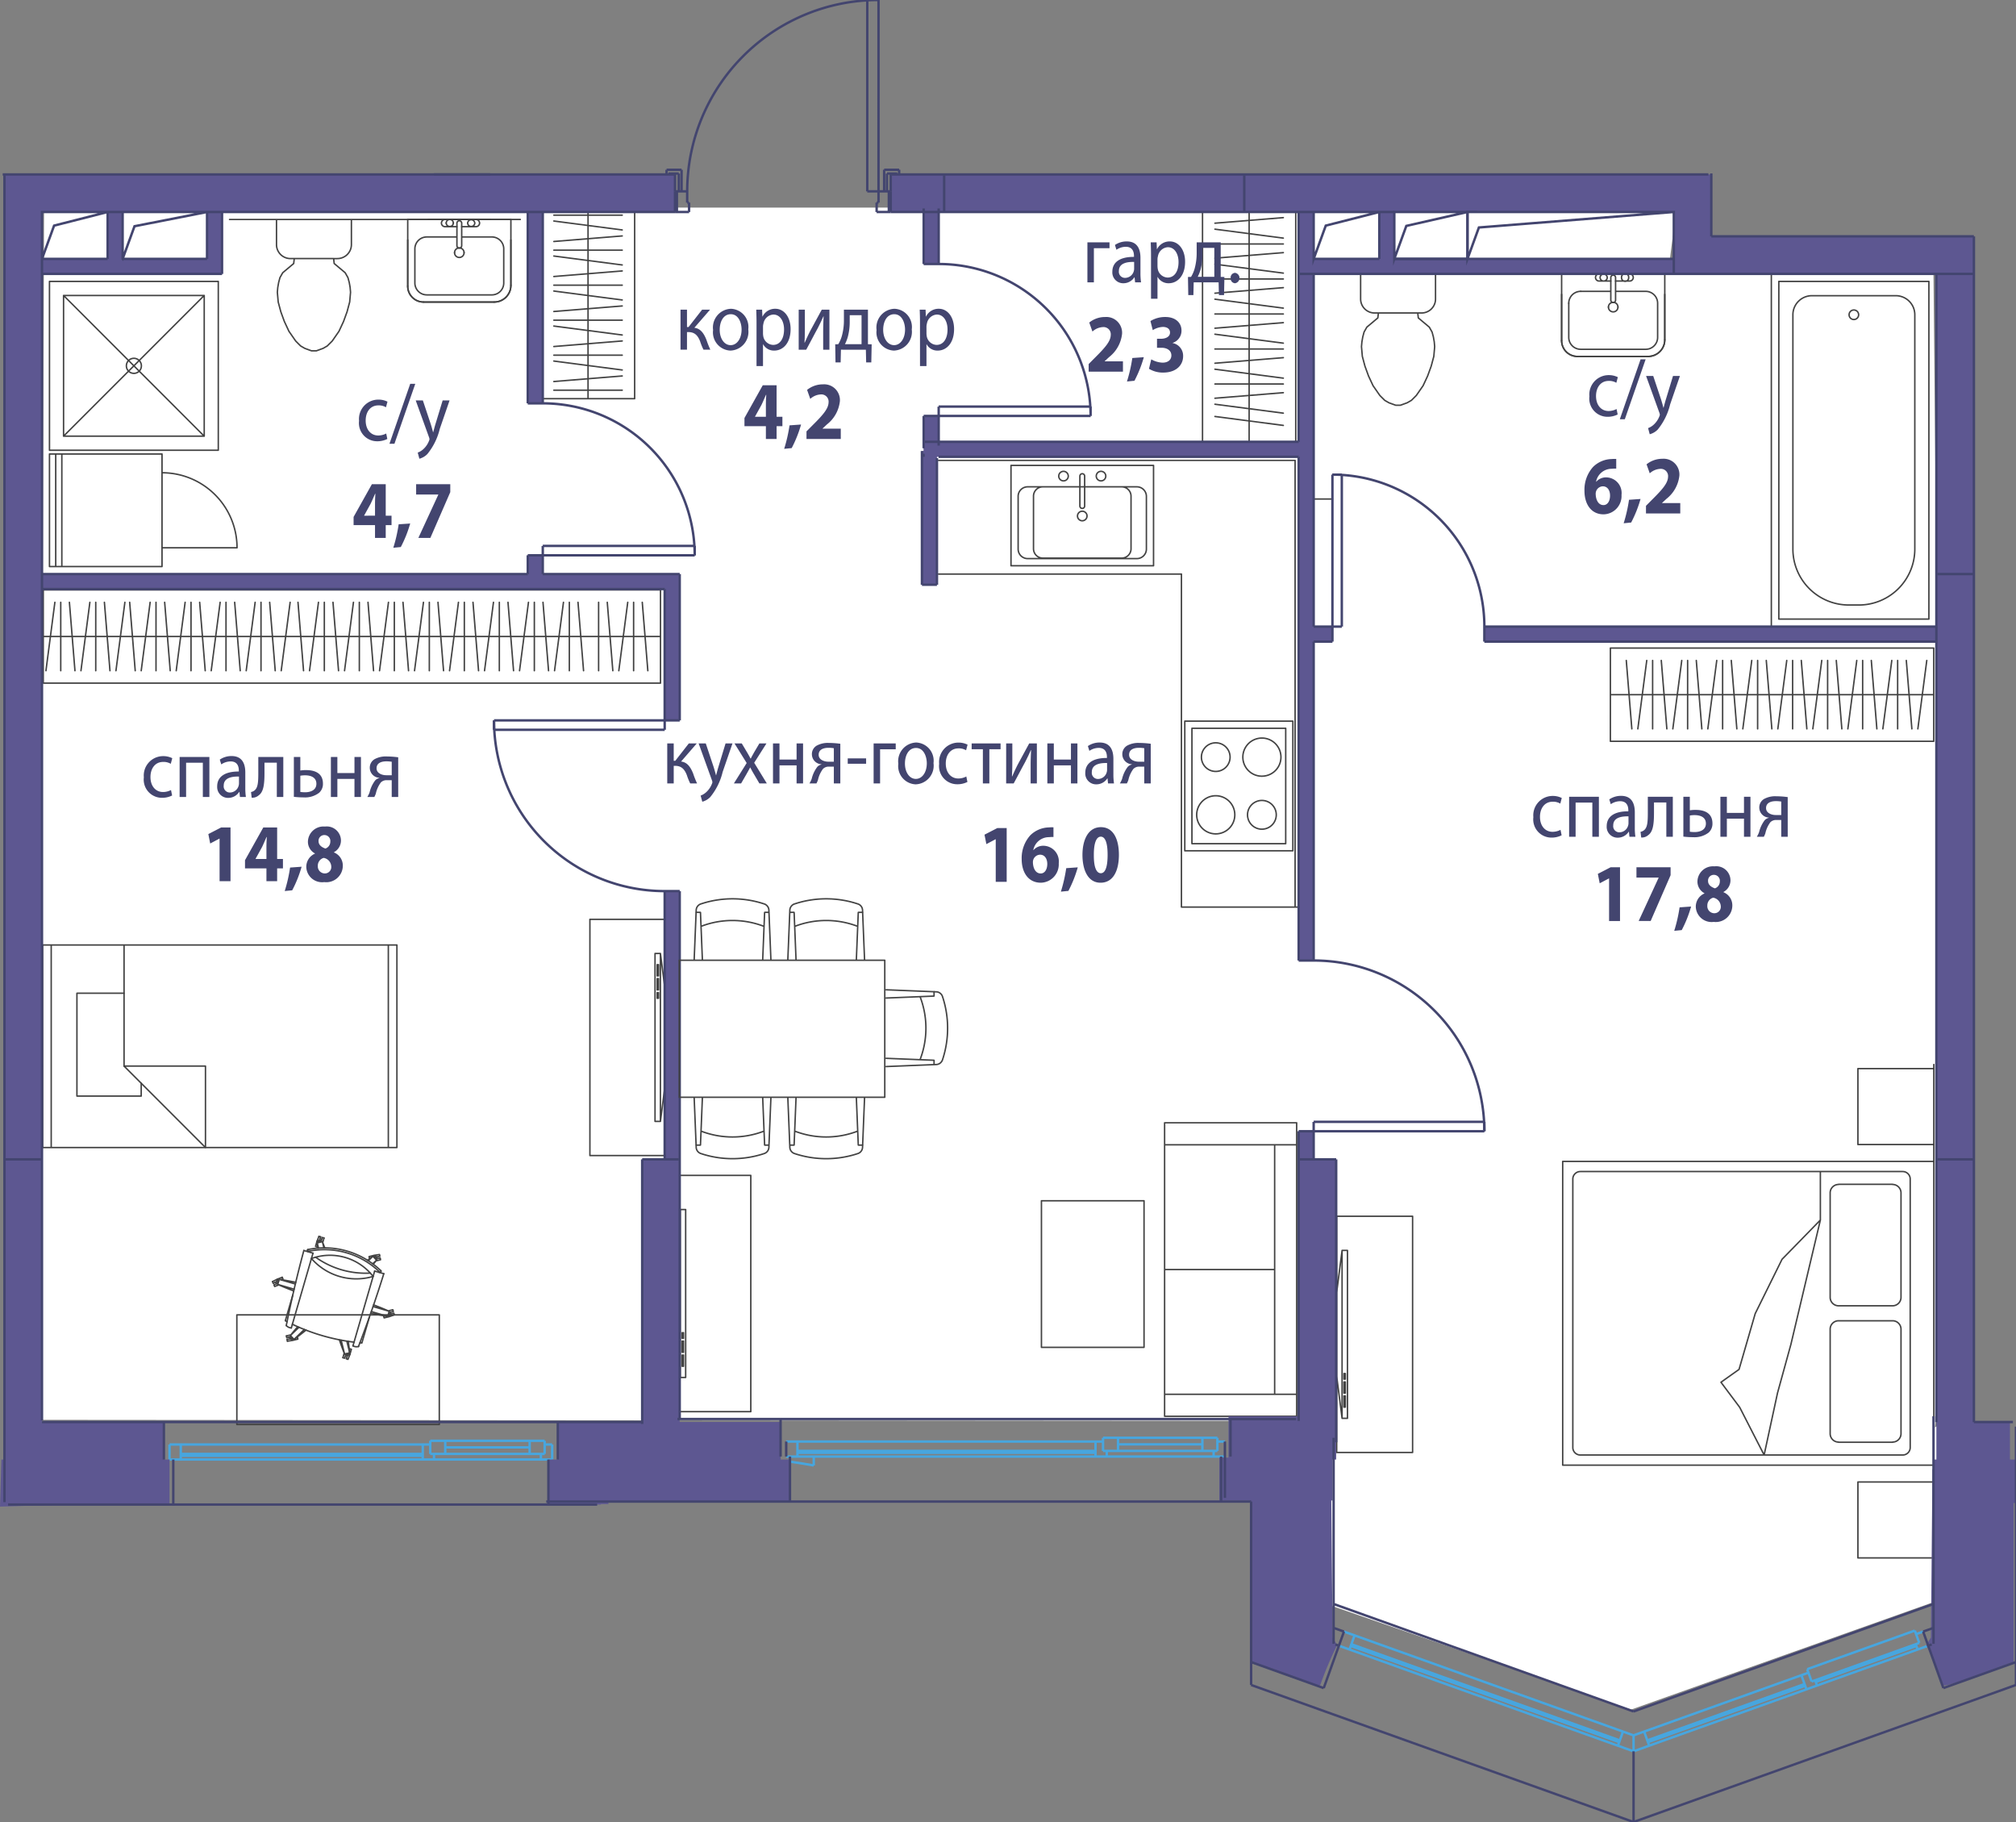 <svg version="1.1" xmlns="http://www.w3.org/2000/svg" xmlns:xlink="http://www.w3.org/1999/xlink" viewBox="0 0.125 208.4 188.311"><rect x="0" y="0.125" width="208.4" height="188.311" fill="#808080" stroke="none"/><path d="M199.868 28.333s1.318 119.17.052 119.592.739-.632.739-.632v18.139l-32.06 11.39-31.639-10.968.317-18.878-133.144-.105.422-125.287h168.737l-.844 6.75Z" fill="#fff"></path><path fill="none" stroke="#424242" stroke-linecap="round" stroke-linejoin="round" stroke-width=".15" d="M122.129 59.456h-25.11m25.11 34.416V59.456m12.118 34.416h-12.118m-6.18-36.064a.97.97 0 0 0 .97-.97m-10.083 0a.97.97 0 0 0 .97.97m-.001-7.368a.97.97 0 0 0-.97.97m10.083 0a.97.97 0 0 0-.97-.97m.97 6.398V51.41m-9.113 6.398h8.144m-9.113-6.398v5.428m9.113-6.398h-8.144m26.073 43.432V47.707m0 0H97.02m28.656 29.192a1.477 1.477 0 0 0-.008 2.955h.008m0 0a1.477 1.477 0 0 0 .008-2.955h-.008m4.77-.492a1.97 1.97 0 0 0 0 3.94m0-.001a1.97 1.97 0 0 0 0-3.94m0 6.448a1.485 1.485 0 0 0 0 2.97h0m0 0a1.485 1.485 0 0 0 0-2.97m-4.77 3.455a1.97 1.97 0 0 0 0-3.94m0 0a1.97 1.97 0 0 0 0 3.94h0m7.232-10.914h-9.694m0 0V87.32m0 0h9.694m0 0V75.395m.739-.738h-11.172m0 0v13.401m0 0h11.172m0 0V74.657m-29.137-16.06V48.224m14.735 10.373h-14.736m14.736-10.373v10.373M104.51 48.224h14.735m-8.815 1.108a.492.492 0 1 0-.984 0m0 0a.492.492 0 1 0 .985 0m2.892 0a.492.492 0 1 0 .985 0m0 0a.492.492 0 0 0-.985 0m-1.2 1.108h5.398m-5.891 1.985a.246.246 0 1 0 .493 0m-.493-3.093v3.093m.493-3.093v3.093m0-3.093a.246.246 0 1 0-.492 0m6.875 2.093a.985.985 0 0 0-.985-.985h0m0 7.418a.985.985 0 0 0 .985-.985h0m-13.258 0a.985.985 0 0 0 .985.985h0m0-7.418a.985.985 0 0 0-.985.985h0m.985-.985h5.398m-6.383 6.433v-5.448m12.273 6.433h-11.288m12.273-6.433v5.448m-7.122-3.417a.492.492 0 0 0 .985 0m.001 0a.492.492 0 1 0-.986 0m-98.32-15.522a.776.776 0 1 0 1.552.005v-.005m0 0a.776.776 0 0 0-1.552 0M5.115 46.66V29.208m17.45 17.452H5.115m17.45-17.451v17.45m-17.45-17.45h17.45m-17.45 0v17.45m0 .001h17.45m0 0V29.208m0 .001H5.115m1.455 1.454 14.54 14.542m.001-14.542L6.569 45.205m.001-14.542v14.542m0 0h14.54m.001 0V30.663m0 0H6.569m46.243-7.853v6.808M42.148 22.81h10.664m-10.664 6.896V22.81m0 6.896a1.635 1.635 0 0 0 1.636 1.636m7.305 0h-7.305m7.305 0a1.724 1.724 0 0 0 1.723-1.724h0m-5.578-6.068h-1.231m0-.74h3.201m0 .74a.37.37 0 0 0 0-.74m-3.201 0a.37.37 0 0 0 0 .74m3.201 0h-1.477m.615-.37a.37.37 0 0 0 .739.003v-.003m-.001 0a.37.37 0 0 0-.738 0m-2.216 0a.37.37 0 0 0 .739.003v-.003"></path><path d="M46.865 23.18a.37.37 0 0 0-.74 0m-1.864-.37H50.7m-6.582 1.806a1.231 1.231 0 0 0-1.231 1.23m-.739 3.86a1.635 1.635 0 0 0 1.636 1.636m7.305 0a1.724 1.724 0 0 0 1.723-1.724h0m-5.085-5.002h3.115m-3.608.904a.246.246 0 0 0 .492 0m-.492-2.333v2.333m.493-2.333v2.333m0-2.333a.246.246 0 1 0-.493 0m4.84 2.66a1.231 1.231 0 0 0-1.232-1.231m0 5.987a1.231 1.231 0 0 0 1.232-1.231m-9.187 0a1.231 1.231 0 0 0 1.231 1.23m0-5.986h3.116m-4.347 4.756v-3.525m7.955 4.756h-6.724m7.956-4.756v3.525m-5.086-3.13a.492.492 0 0 0 .985 0" fill="none" stroke="#424242" stroke-linecap="round" stroke-linejoin="round" stroke-width=".15"></path><path d="M47.973 26.242a.492.492 0 0 0-.985 0m5.824-1.319v4.695m-1.723 1.724h-7.305m-1.636-1.636v-4.783m11.634-2.113H41.179M16.748 56.741h7.756m0 0a7.756 7.756 0 0 0-7.756-7.755m0-1.939H5.115m0 0h.646m0 0h.631m0 0h10.356m0 11.633H6.392m0 0h-.63m-.001 0h-.646m0 0h11.633m0 0V47.047m0 0V58.68M6.392 47.047V58.68m-.631-11.633V58.68m-.646-11.633V58.68m0-11.633V58.68m23.467-35.87h7.743m-7.743 2.594V22.81m0 2.594a1.446 1.446 0 0 0 1.446 1.446h0m.392 0h-.392m.332.51.06-.51m-1.195 1.463 1.136-.953m-1.421 1.458.285-.505m-.421 1.009.135-.504m-.224 1.01.09-.506m-.134 1.008.044-.502m.044 1.508-.088-1.005m.359 2.017-.271-1.012m.638 2.021-.367-1.009m.838 2.017-.47-1.008m1.17 2.017-.7-1.009m1.204 1.513-.504-.504m.941.756-.437-.252m1.129.505-.692-.252m1.197.252H32.2m1.199-.253-.693.253m1.129-.505-.436.253m.941-.757-.505.504m1.205-1.513-.7 1.01m1.17-2.018-.47 1.008m.837-2.017-.367 1.009m.638-2.021-.271 1.012m.359-2.018-.088 1.006m.044-1.508.044.503m-.133-1.009.09.506m-.225-1.01.135.504m-.421-1.009.286.505m-1.422-1.458 1.136.953m-1.194-1.463.058.51m.334-.51h-.392m.392 0a1.446 1.446 0 0 0 1.445-1.446h0m0-2.594v2.594m-1.837 1.446H30.42m10.759-4.04h-17.45m116.923 8.217v-2.594m0 2.594a1.446 1.446 0 0 0 1.446 1.446h0m.392 0h-.392m.332.51.06-.51m-1.195 1.463 1.136-.953m-1.422 1.457.286-.504m-.421 1.009.135-.504m-.224 1.01.089-.506m-.134 1.009.045-.503m.044 1.507-.088-1.004m.359 2.016-.271-1.012m.638 2.022-.367-1.01m.837 2.018-.47-1.008m1.17 2.017-.7-1.009m1.204 1.513-.504-.504m.941.757-.437-.253m1.13.505-.693-.252m1.197.252h-.504m1.197-.252-.693.252m1.13-.505-.437.253m.942-.757-.505.504m1.205-1.513-.7 1.009m1.17-2.017-.47 1.008m.837-2.018-.368 1.01m.639-2.022-.271 1.013m.359-2.017-.088 1.004m.044-1.507.044.503m-.133-1.009.089.506m-.225-1.011.136.505m-.421-1.009.285.505m-1.421-1.458 1.136.953m-1.195-1.463.059.51m.333-.51h-.392m.392 0a1.446 1.446 0 0 0 1.446-1.446h0m0-2.594v2.594m-1.838 1.446h-4.068M135.798 51.7h1.939m34.356-23.267v6.808m-10.664.088v-6.896m0 6.896a1.635 1.635 0 0 0 1.635 1.635h0m7.305 0h-7.305m7.305 0a1.724 1.724 0 0 0 1.724-1.723v0m-5.579-6.069h-1.23m3.2 0a.37.37 0 0 0 0-.739h0m-3.201 0a.37.37 0 0 0 0 .739h0m3.201 0h-1.477m.616-.369a.37.37 0 1 0 .738 0m0 0a.37.37 0 1 0-.738 0m-2.217 0a.37.37 0 0 0 .74 0m-.001 0a.37.37 0 0 0-.739 0m-2.007 1.435a1.231 1.231 0 0 0-1.232 1.232h0" fill="none" stroke="#424242" stroke-linecap="round" stroke-linejoin="round" stroke-width=".15"></path><path d="M161.429 35.329a1.635 1.635 0 0 0 1.635 1.635h0m7.305 0a1.724 1.724 0 0 0 1.724-1.723v0m-5.086-5.003h3.116m-3.609.905a.246.246 0 1 0 .493.002v-.002m-.493-2.333v2.333m.493-2.333v2.333m0-2.333a.246.246 0 1 0-.493-.002v.001m4.84 2.661a1.231 1.231 0 0 0-1.231-1.232h0m0 5.988a1.231 1.231 0 0 0 1.231-1.231h0m-9.187 0a1.231 1.231 0 0 0 1.232 1.23h0m0-5.987h3.115m-4.347 4.757V31.47m7.956 4.756h-6.724m7.955-4.756v3.525m-5.086-3.13a.492.492 0 1 0 .985 0" fill="none" stroke="#424242" stroke-linecap="round" stroke-linejoin="round" stroke-width=".15"></path><path d="M167.253 31.865a.492.492 0 1 0-.985 0m5.825-1.319v4.695m-1.724 1.723h-7.305m-1.635-1.635v-4.783m37.966 33.564V29.208m0 .001h-15.512m0 0v34.9m0 .001h15.512m-14.058-7.24a5.786 5.786 0 0 0 5.786 5.785m-3.816-31.969a1.97 1.97 0 0 0-1.97 1.97h0m0 24.214V32.655m6.302-.491a.492.492 0 1 0 0 .985m0 0a.492.492 0 0 0 0-.985m.516 30.491a5.786 5.786 0 0 0 5.785-5.786m0-24.213a1.97 1.97 0 0 0-1.97-1.97h0m-4.847 31.969h1.032m5.785-5.785V32.655m-1.97-1.969h-8.663m-4.199 34.199V28.433M55.97 41.329V20.963m1.284 7.74 7.067-.575m-7.067 1.47h7.067m-.001 1.529-7.066-.922m0 2.115 7.067-.573m-7.067 1.469h7.067m-.001 1.53-7.066-.923m0 2.117 7.067-.575m-7.067 1.469h7.067m-.001 1.53-7.066-.923m0 2.116 7.067-.574m-7.067 1.47h7.067m-3.533.876V20.963m3.532-.691-7.066-.922m0 2.116 7.067-.574m-7.067 1.469h7.067m-.001 1.529-7.066-.922m0 2.116 7.067-.574m-7.067 1.47h7.067m-.001 1.529-7.066-.923m-1.284-5.623h9.636V41.33h-9.637zm77.974-.117v25.228m-1.284-12.602-7.067.575m7.067-1.47h-7.067m0-1.529 7.066.922m.001-2.116-7.067.574m7.067-1.469h-7.067m0-1.529 7.066.922m.001-2.116-7.067.574m7.067-1.47h-7.067m0-1.529 7.066.923m.001-2.117-7.067.575m7.067-1.47h-7.067m3.533-.876v25.228m-3.533-4.171 7.066.922m-7.066.343 7.066.923m.001-3.382-7.067.574m7.067-1.469h-7.067m0-1.53 7.066.923m.001-2.117-7.067.575m7.067-1.47h-7.067m0-1.529 7.066.923m-8.351-14.743h9.636v25.228h-9.636zm77.861 3.828H176.94m-10.47 42.429h33.423m-10.071 1.285.574 7.067m-1.469-7.067v7.067m-1.53 0 .923-7.067m-2.116 0 .574 7.067m-1.47-7.067v7.067m-1.529 0 .923-7.067m-2.117 0 .575 7.067m-1.47-7.067v7.067m-1.53 0 .923-7.067m-2.116 0 .574 7.067m-1.469-7.067v7.067m-1.53 0 .923-7.067m-2.116 0 .574 7.067m-1.47-7.067v7.067m-1.529 0 .923-7.067m-2.117 0 .575 7.067m-1.47-7.067v7.067m-1.529 0 .922-7.067m-2.116 0 .574 7.067m-2.216-3.534h33.423m-1.641 3.534.923-7.067m-2.116 0 .574 7.067m-1.47-7.067v7.067m-1.529 0 .923-7.067m-2.117 0 .575 7.067m-1.47-7.067v7.067m-1.529 0 .922-7.067m-25.468-1.285h33.423v9.637H166.47zM4.472 61.092h63.806m-15.765 1.285.574 7.067m-1.47-7.067v7.067m-1.529 0 .923-7.067m-2.117 0 .575 7.067m-1.47-7.067v7.067m-1.529 0 .922-7.067m-2.116 0 .574 7.067m-1.47-7.067v7.067m-1.529 0 .923-7.067m-2.116 0 .574 7.067m-1.47-7.067v7.067m-1.529 0 .923-7.067m-2.116 0 .574 7.067m-1.47-7.067v7.067m-1.529 0 .922-7.067m-2.116 0 .574 7.067m-1.469-7.067v7.067m-1.53 0 .923-7.067m-2.116 0 .574 7.067m-2.308 0 .922-7.067m-2.116 0 .574 7.067m-1.469-7.067v7.067m-1.53 0 .923-7.067m-2.116 0 .574 7.067m-1.47-7.067v7.067m-1.529 0 .923-7.067m-2.117 0 .575 7.067m-1.47-7.067v7.067m-1.529 0 .922-7.067m-2.116 0 .574 7.067m-1.469-7.067v7.067m-1.53 0 .923-7.067m-2.116 0 .574 7.067m-1.992 0 .923-7.067m-2.117 0 .575 7.067m-1.47-7.067v7.067m-1.529 0 .922-7.067m-2.116 0 .574 7.067m-1.469-7.067v7.067m-1.53 0 .923-7.067M4.472 65.91h63.806m-8.528-3.533.574 7.067m-1.47-7.067v7.067m-1.529 0 .922-7.067m-2.117 0 .575 7.067m-1.469-7.067v7.067m-1.53 0 .923-7.067m11.764 0 .575 7.067m-1.47-7.067v7.067m-1.53 0 .923-7.067m-2.116 0 .574 7.067m-1.469-7.067v7.067M4.472 61.092h63.806v9.636H4.472zm35.671 36.703v20.93m-34.849 0v-20.93m7.53 0v12.514M4.408 97.795H41.03v20.93H4.41z" fill="none" stroke="#424242" stroke-linecap="round" stroke-linejoin="round" stroke-width=".15"></path><path fill="none" stroke="#424242" stroke-linecap="round" stroke-linejoin="round" stroke-width=".15" d="M21.24 118.725v-8.416h-8.416l8.416 8.416z"></path><path fill="none" stroke="#424242" stroke-linecap="round" stroke-linejoin="round" stroke-width=".15" d="M14.596 112.081v1.329H7.952v-10.631h4.872m11.66 33.241h20.927v11.335H24.484zm8.663-8.058-.06.173m-.317.279.203-.511m.347.117-.059.174m.232-.114-.173-.06m2.361 12.31.057-.168m-.116.341.06-.173m-.233.114.173.059m-.002-.425.532-.131m-.298.442.057-.168m-.116.341.06-.173m.114.231-.174-.058m.377-.452-.203.51"></path><path d="M35.681 140.063a.21.21 0 0 0 .41-.1" fill="none" stroke="#424242" stroke-linecap="round" stroke-linejoin="round" stroke-width=".15"></path><path d="M35.797 140.034a.092.092 0 1 0 .178-.044h0m-7.563-7.313.161-.072m.601-.467-.513.198m.415.046.005-.003m-.595.465.162-.072m-.329.146.167-.074m-.093.242-.074-.168m.497.005-.423.163m.467-.738-.153.527m.135-.465a.21.21 0 0 0-.118.403h.001" fill="none" stroke="#424242" stroke-linecap="round" stroke-linejoin="round" stroke-width=".15"></path><path d="M28.81 132.524a.092.092 0 0 0-.052.176m-.514.05.168-.073m.249-.341-.49.248m1.423 4.54a.782.782 0 0 0 .52.249m-.401 1.365-.036-.18m-.183-1.928.18.094m-.032 1.656.18-.036m-.216-.144.036.18m-.148-1.75.774-2.667m-1.019-1.658-.075-.167m-.093.242.168-.075m-.389.043 1.671.485m-1.824.042 1.698.493m-1.698-.493q.819.359 1.656.672m.21-.889q-.852-.178-1.713-.31m10.518-.884a8.396 8.396 0 0 0-7.554-2.191" fill="none" stroke="#424242" stroke-linecap="round" stroke-linejoin="round" stroke-width=".15"></path><path d="M39.227 131.574a8.213 8.213 0 0 0-7.334-2.128m7.334 2.128a.093.093 0 0 0 .15-.11" fill="none" stroke="#424242" stroke-linecap="round" stroke-linejoin="round" stroke-width=".15"></path><path d="M38.569 132.048a5.645 5.645 0 0 0-6.374-1.85m.161-.554-.946-.274m7.32 2.124.945.274m-7.851-2.495a.093.093 0 0 0 .069.173m-.483-.076.946.274m7.879 6.004-1.67-.485m1.67.485q-.797-.349-1.612-.655m-.299.863q.874.184 1.758.32m0 0-1.698-.493m1.698.493.153-.528m.249.072-.17.05m.346-.101-.176.052m.124-.228.052.176m-.52-.063.468-.113m-.072.403-.17.05m.345-.102-.175.052m.227.124-.052-.176m-.467.358.52-.182m-1.054.31.534-.128m-.586-.047.051.176m.051-.206-.102.03m.475-.155a.092.092 0 1 0 .051-.176" fill="none" stroke="#424242" stroke-linecap="round" stroke-linejoin="round" stroke-width=".15"></path><path d="M40.1 136.114a.21.21 0 1 0 .118-.404h0m-8.023-5.512a6.156 6.156 0 0 0 6.374 1.85m-1.364 6.861.202.018m.774-2.667-.774 2.667m-.92.295a.783.783 0 0 0 .572.068m-7.051-1.126.899-.862m-.518 1.258q.633-.466 1.243-.962m-1.624.566.38.396m.386-1.316q-.391.453-.766.92m-.151.359.173-.034m-.353.07.18-.036m.4.135-.544.08m1.077-.213-.533.133m.498-.313.036.18m-.141-.159.105-.02m-.934-.002.174-.035m.079-.227-.468.118m.783.36 1.072-1.029" fill="none" stroke="#424242" stroke-linecap="round" stroke-linejoin="round" stroke-width=".15"></path><path d="M30.223 136.994a20.89 20.89 0 0 0 6.374 1.849m-1.016 1.137-.132.464m.703-.497-.297-1.21" fill="none" stroke="#424242" stroke-linecap="round" stroke-linejoin="round" stroke-width=".15"></path><path d="M36.152 139.947q-.066-.595-.154-1.187m-.914-.16q.25.745.535 1.478m.704-.498-.151.53m-.022-.588.173.059m-.208.043.034-.102m-.529.556-.356-1.444m-5.211-.424a.21.21 0 1 0 .291.304" fill="none" stroke="#424242" stroke-linecap="round" stroke-linejoin="round" stroke-width=".15"></path><path d="M30.135 138.296a.092.092 0 1 0 .127.132h0m2.365-8.366a8.873 8.873 0 0 0 5.65 1.64m-8.164 5.671 2.243-7.729m-.946-.274q-1.038 3.845-1.816 7.754m6.893 2.098 2.243-7.728m-1.671 7.796q1.434-3.716 2.616-7.522m-6.885-3.191q.03.274.066.547m.467-.678-.533.13m.779.521q-.12-.327-.246-.651m-.235-.311-.057.167m-.411.641.15-.529m.023.588-.174-.06m.208-.042-.034.102m.53-.556.16.651m-.693-.52.133.542m6.197 1.061-.172.034m.352-.069-.18.035m.216.144-.035-.18m-.433.297.468-.117m-.782-.361q-.28.207-.556.419m.936-.022-.38-.397m.032.824q.176-.212.348-.427m0 0-.403.386m.023-.783-.484.465m1.015-.428-.173.035m.353-.07-.18.036m.145-.216.035.18m-.58-.1.544-.08m-1.077.214.533-.134m-.498.313-.035-.18m.141.159-.106.021m-4.926-1.984-.057.167m.157.182.133-.463m-.234.381a.21.21 0 0 0-.408.1" fill="none" stroke="#424242" stroke-linecap="round" stroke-linejoin="round" stroke-width=".15"></path><path d="M33.145 128.49a.092.092 0 1 0-.177.043m5.922 1.78a.21.21 0 0 0-.292-.303" fill="none" stroke="#424242" stroke-linecap="round" stroke-linejoin="round" stroke-width=".15"></path><path d="M38.807 130.228a.092.092 0 1 0-.126-.133m-5.708-2.192.174.059m-4.903 4.788-.074-.166m11.057-1.01-.025.057m-7.337-2.179-.013.046m35.86-13.473V98.67m0 0h.558m0 0 .558 4.339m0 0v8.677m0 0-.558 4.339m0 0h-.558m.223-16.198v1.157m0 0h.14m0 0v-1.157m0 0h-.14m0 1.446v1.157m0 0h.14m0 0v-1.157m0 0h-.14m0 1.447v.578m0 0h.14m0 0v-.578m0 0h-.14m.335 13.305V98.67m-7.29-3.53h7.848v24.415H60.98zm138.926 66.099v-35.802m0-15.289v51.091m-7.848-50.669h7.848v7.848h-7.848zm0 42.725h7.848v7.848h-7.848zm5.406-31.312a.775.775 0 0 0-.775-.775m-35.149-1.046h38.366m-3.216 30.343a.775.775 0 0 0 .774-.775v0m-35.924 1.822h38.366m-37.319-1.822v-27.747m-1.047 29.569v-31.39m1.822 30.343h33.327m-34.102-.775a.775.775 0 0 0 .775.775h0m0-29.297h33.327m-33.327 0a.775.775 0 0 0-.775.775m37.319 29.569v-31.39m-2.442 29.568v-1.743m0 0v-24.26m0 0v-1.744m-.951 1.432a.872.872 0 0 0-.872-.872m0-.016h-5.58m-.001.016a.872.872 0 0 0-.871.872v0m0-.015v10.811m0 0a.872.872 0 0 0 .872.872h0m-.001 0h5.581m.872-11.683v10.811m-.872.872a.872.872 0 0 0 .872-.872v0m-8.336-13.003v5.012m-3.964 4.06 3.964-4.06m-8.407 15.437 1.672-5.768m3.678 3.221-1.372 4.982m-2.306-8.202 2.77-5.61m3.965-4.06-3.056 12.89m-1.373 4.982-1.386 6.413m0 0-2.525-4.93m0 0-1.936-2.589m-.001 0 1.87-1.329m15.871 7.513a.872.872 0 0 0 .872-.871m-.872.887h-5.58m-.872-.887a.872.872 0 0 0 .872.872h0m-.872-.857v-10.812m.871-.872a.872.872 0 0 0-.871.872v0m.871-.872h5.581m.872 11.684v-10.812m0 0a.872.872 0 0 0-.872-.872h0m-56.349-7.27v17.354m0 0h-.557m0 0-.558-4.339m0 0v-8.677m0 0 .558-4.339m0 .001h.557m-.222 16.197V144.4m0 0h-.14m0 0v1.157m0 0h.14m0-1.447v-1.156m0 0h-.14m0 0v1.157m0-.001h.14m0-1.446v-.578m0 0h-.14m0 0v.578m0 0h.14m-.335-13.304v17.354m-.558-20.884h7.848v24.414h-7.848zm-30.52-1.602h10.606v15.15h-10.606zm12.732-8.06v30.337m0 0h13.651m0 0v-30.337m0 0h-13.65m-.001 2.276h13.651m-13.651 25.786h13.651m-2.275-25.786v25.785m-11.376-12.892h11.376m-60.885-6.2v17.355m0 0h-.557m0 0-.558-4.339m0 0v-8.677m0 0 .558-4.339m0 0h.557m-.223 16.198v-1.157m0 0h-.14m.001 0v1.157m0 0h.14m-.001-1.446v-1.157m0 0h-.14m.001 0v1.157m0 0h.14m-.001-1.447v-.578m0 0h-.14m.001 0v.578m0 0h.14m-.335-13.305v17.355m-.558-20.885h7.848v24.415h-7.848z" fill="none" stroke="#424242" stroke-linecap="round" stroke-linejoin="round" stroke-width=".15"></path><path fill="none" stroke="#47a6df" stroke-miterlimit="10" stroke-width=".25" d="M43.7 150.391v.194m-25.013-.194H43.7m-25.013.194v-.194m25.013.194H18.686m27.34-.872h8.725m0 .678v-1.357m0 0h1.551m0 0v1.357m0 0h-1.55m-8.726 0v-1.357m0 0h-1.551m0 0v1.357m0 0h1.551m11.052-.969v1.551m-.776-1.551h.776m-1.163 1.551v-.582m1.163.582h-1.163m-37.228-1.551v1.551m-1.163-1.551h1.163m-1.163 1.551v-1.551m1.163 1.551h-1.163m27.339-.582v.582m-1.163-1.551h.775m-.775 1.551v-1.551m1.163 1.551h-1.164m1.164 0h11.052m-37.228 0H43.7m0-1.551H18.686m36.065-.388v1.357m-8.725-1.357h8.725m-8.725 1.357v-1.357m8.725 1.357h-8.725m10.276-1.357v1.357m-1.551-1.357h1.551m-1.551 1.357v-1.357m1.551 1.357h-1.55m-8.726-1.357v1.357m-1.551-1.357h1.551m-1.551 1.357v-1.357m1.551 1.357h-1.551m95.157 19.851 27.747 9.942m.001 0 .065-.183m0 0-27.747-9.941m0 0-.066.182m30.721 9.942 16.254-5.824m0 0-.066-.182m0 0L170.288 180m0 .001.065.183m17.348-6.216 10.4-3.726m-.001 0-.065-.182m-10.399 3.725.065.183m-.963.757 1.094-.392m0 0-.196-.548m-.692-.781-.73.261m.001 0 .523 1.46m11.492-4.118 1.096-.392m-.523-1.46-.73.262m-.038 1.043.196.547m-29.365 10.521 1.618-.58m0 0-.523-1.46m-.001.001-1.094.392m0 0v1.647m29.364-10.521-10.398 3.726m-1.094.392-16.254 5.823m15.731-7.283-16.254 5.824m-31.554-8.874 1.094.392m0 0 .523-1.46m0 0-1.094-.392m28.319 11.793 1.617.58m0 0v-1.647m0 0-1.094-.392m0 0-.523 1.46m0-.001-3.877-1.388m0 0-7.532-2.7m0 0-1.095-.391m0 0-15.244-5.462m.523-1.46 15.244 5.462m0 0 1.095.392m0 0 7.532 2.7m0-.001 3.877 1.389m19.042-6.449 11.128-3.988m0 0 .458 1.277m-11.129 3.987-.457-1.277m.457 1.277 11.129-3.987M84.12 151.584v-.92m0 .92q-1.224-.223-2.457-.391m31.585-1.11v.194m-30.813-.194h30.813m-30.813.194v-.194m30.813.194H82.435m33.139-.872h8.72m0 .678v-1.357m0 0h1.55m0 0v1.357m0 0h-1.55m-8.72 0v-1.357m0 0h-1.55m-.001 0v1.357m0 0h1.55m-33.138-.969v1.55m-1.163-1.55h1.163m0 1.55h-1.163m33.138-.581v.581m-1.162-1.55h.775m-.775 1.55v-1.55m1.162 1.55h-1.162m12.596-1.55h.776m-1.163 1.55v-.581m1.163.581h-1.163m-11.047 0h11.047m-43.022 0h30.813m0-1.55H82.435m41.859-.388v1.357m-8.72-1.357h8.72m-8.72 1.357v-1.357m8.72 1.357h-8.72m10.27-1.357v1.357m-1.55-1.357h1.55m-1.55 1.357v-1.357m1.55 1.357h-1.55m-8.72-1.357v1.357m-1.551-1.357h1.55m-1.55 1.357v-1.357m1.551 1.357h-1.55"></path><path fill="#5d5791" fill-rule="evenodd" d="M80.703 147.095h-10.44V92.224h-1.552v27.726h-2.326v27.145H57.66v3.878h-.97v4.653h5.429v-.049h.776v-.323h18.694v-4.281h-.886v-3.878zm127.655 3.878h-.582v-3.878h-3.728V24.555h-27.145v-6.398H92.075v3.878h3.41v5.376h1.55v-5.376h37.212v23.752H97.035v-2.67h-1.55v2.67h-.016v.95h-.165V60.56h1.55V47.338h37.393v52.06h1.551V66.436h1.94v-1.551h-1.94V28.433h64.372v36.452h-46.728v1.551h46.728v84.537h-.25v1.043l-.158-.057-.158 17.401-.475.791a35.795 35.795 0 0 1 1.74 4.113c0 .475 7.277-2.373 7.277-2.373v-16.425h.212Zm-72.56-124.09v-4.848h6.786v4.847Zm37.227-3.247v3.246h-28.89v-4.847h28.89ZM68.711 74.58h1.552V59.456H56.108v-1.939h-1.55v1.939H4.338V28.433h18.614v-6.398h31.604v19.777h1.551V22.035h13.67v-3.878H.46v132.816H.144L0 155.838l8.666-.26h8.858v-4.605h-.582v-3.878H4.34V61.007h64.372Zm-47.31-52.545v4.847h-8.724v-4.847Zm-17.062 0h6.786v4.847H4.34Zm133.284 133.167h.128v-4.229h.374V119.95h-2.327v-2.908h-1.551v29.46h-7.253v4.27h-.949v4.43h3.164v16.69s7.277 2.847 7.277 2.372a35.796 35.796 0 0 1 1.74-4.113l-.475-.79Z"></path><path fill="none" stroke="#43456f" stroke-miterlimit="10" stroke-width=".25" d="M200.17 119.95v27.16m3.878 0v-27.16m0 0h-3.878m-65.923 0v27.026m3.878 2.215v-29.24m0-.001h-3.878m-67.862 0v27.345m3.878-.477V119.95m0 0h-3.878m-65.924 0v26.004m3.879 0V119.95m0 0H.46m97.141-97.915h31.023m0 0v-3.878m0 0H97.601m0 0v3.878m102.569 6.398v31.023m0 0h3.878m0 0V28.433m0 0h-3.878M16.942 150.973v-3.878m0 0H4.34m62.147 0H57.66m0 0v3.878m-40.718-3.878H57.66M.836 155.626h17.076m0 0v-.387m0 0v-4.266m38.778 0v4.266m0 0v.387m0 0h5.041m146.349-8.531h-4.032M56.69 155.626H16.534m187.514-35.676V24.555m-3.878 3.878v91.517m0 0h3.878M176.603 18.157H92.075m0 0v1.745m50.509 2.133h1.551m-74.357-3.878H.278m10.848 3.878h1.55m57.102-2.133v-1.745m107.125 6.398v-6.507M.461 28.433v126.942m3.879-8.451V26.882m131.458-4.847H92.075M68.711 61.007V74.58m0 0h1.552m0 0V59.456m-1.552 32.768v27.726m0 0h1.552m0 0V92.224m0 0H68.71M54.557 22.035v19.777m0 0h1.551m0 0V22.035m0 0h-1.55m-.001 35.482v1.939m1.551 0v-1.939m0 0h-1.55m118.467-30.635h-28.89m-1.551 0h-6.786m64.372 38.003h-46.728m0 0v1.551m0 0h46.728m-62.433-1.551h-1.939m0 1.551h1.939m0 0v-1.551m-67.474-5.429H56.108m78.139-13.669H95.469m0 1.229v.322m1.551 0h37.227M.461 30.862V18.157m203.587 6.398h-27.145m-3.878-2.52v6.398m-38.778-6.398v23.752m1.551 19.098V28.433m64.372 0h-65.923m0 18.905v52.06m0 0h1.551m0 0V66.436m-1.551 50.606v2.908m0 0h1.551m0 0v-2.908m0 0h-1.551m-79.69-57.586H4.34m0 1.551h64.37M11.126 22.035v4.847m10.276 0h-8.725m-1.551 0H4.339m.001 1.551h18.613m119.631-6.398v4.847m-47.28 19.856V60.56m0 0h1.55m.001-13.087V60.56M22.953 28.433v-6.398m46.825 0H21.402m0 0v4.847m151.623-4.847v4.847m0 0h-21.328m-9.113-4.847v4.847m0 0h-6.786M11.126 22.035v4.847m0 0H4.339m17.063-4.847v4.847m0 0h-8.725m139.02 0h-7.562m9.307 90.16a17.644 17.644 0 0 0-17.644-17.644M51.067 74.58a17.644 17.644 0 0 0 17.644 17.644m84.731-27.339a15.705 15.705 0 0 0-15.705-15.705m-65.923 8.337a15.705 15.705 0 0 0-15.706-15.705m36.646-23.655h.194m0 0v-.485m0 0h-1.551m0 0v2.23m.291 0V18.06m0 0h1.066m0 0v.097m-23.849 0h.194m.001 0v-.097m0 0h1.066m0 0v1.842m.29 0v-2.23m0 0h-1.55m-.001 0v.485m104.12 3.878h-21.328v4.847l1.182-3.246 20.146-1.601zm0 4.847v-4.847m-21.328 4.847h21.328m0-4.847h-21.328m0 0v4.847m0 0 1.182-3.246m0 0 20.146-1.601m-37.227 4.847 1.251-3.438 5.535-1.409h-6.786v4.847zm6.786 0v-4.847m-6.786 4.847h6.786m0-4.847h-6.786m0 0v4.847m0 0 1.251-3.438m.001 0 5.534-1.41M4.339 26.882l1.252-3.438 5.535-1.409H4.339v4.847zm6.787 0v-4.847M4.34 26.882h6.786m0-4.847H4.339m.001 0v4.847m0 0 1.25-3.438m0 0 5.536-1.41m1.551 4.848 1.228-3.375 7.497-1.472h-8.725v4.847zm8.725 0v-4.847m-8.725 4.847h8.725m0-4.847h-8.725m0 0v4.847m0 0 1.228-3.375m0 0 7.497-1.472"></path><path fill="none" stroke="#43456f" stroke-miterlimit="10" stroke-width=".25" d="m144.135 26.882 1.241-3.409 6.321-1.438h-7.562v4.847zm7.562 0v-4.847m-7.562 4.847h7.562m0-4.847h-7.562m0 0v4.847m0 0 1.241-3.409m0 0 6.321-1.438m1.745 95.007v-.97m0 0h-17.644m0 0v.97m0 0h17.644M51.067 74.58v.969m0 0h17.644m0 0v-.97m0 .001H51.067m86.67-9.695V49.18m.969 15.705h-.969m.969-15.705v15.705m-.969-15.705h.97m-66.893 8.337v-.97m0 .001H56.108m0 0v.969m0 0h15.706m23.67-35.849v5.743m0 0h1.551m0 0v-5.743m-1.551 21.448v3.343m1.551-.279v-3.064m0 0h-1.55m17.255 0a15.705 15.705 0 0 0-15.705-15.705m15.705 15.705v-.969m0 0H97.036m-.001 0v.97m0-.001h15.706M89.652 19.902h1.163m0 0V.125m0 0h-1.163m0 0v19.777M90.815.125a19.777 19.777 0 0 0-19.777 19.777m20.844 2.133h.193m0 0v-2.133m0 0h-.193m0 0v2.133m-21.91 0v-2.133m0 0h-.194m0 0v2.133m0 0h.194m-25.109-3.878h5.816m41.203 3.878v-2.133m0 0h-1.067m0 0v1.163m0 0h-.194m0 0v.97m0 0h1.26m-21.909 0h1.26m0 0v-.97m0 0h-.194m0 0v-1.163m0 0h-1.066m0 0v2.133m129.901 124.467v23.517m-62.013 0v-21.293m31.006 28.284 31.007-11.108m-62.013-.001 31.006 11.11m30.824-6.927-.364.13m0 .001 1.438 4.013m0 0 .13.365m0 0 7.506-2.689m0 0v-.412m0 0v-23.917m-79.067 7.74v11.649m0 4.94 7.505 2.69m0-.001.13-.365m.001 0 1.438-4.013m0 0-.365-.131m-8.709-3.12v4.528m0 0v.412m79.067 2.367-39.534 14.165m0-7.308v7.308m39.534-14.165v-2.367m-39.534 16.532-39.533-14.165m0-2.367v2.367m39.533 14.165v-7.308m30.46-10.913-.523-1.46m-59.873 0-.523 1.46m61.466-1.843-1.07.383m0 0 .523 1.46m-60.919 0 .523-1.46m0 0-1.07-.383m-8.527-13.057v9.69m-48.642-14.341v-3.876m0 0H70.032m63.952 0H127.2m.001 0v3.876m-46.51-3.876h46.51m-70.734 8.527H81.66m0 0v-.387m0 0v-4.264m44.572 0v4.264m0 0v.387m0 0h3.1m-3.1 0H81.277m45.343-4.651v4.264m-45.348-4.264v-1.55m45.348 0v1.55m-20.542 4.651h23.255"></path><path d="M112.538 38.537v-.786l.645-.65c1.092-1.084 1.623-1.708 1.639-2.358a.747.747 0 0 0-.823-.811 1.719 1.719 0 0 0-1.07.46l-.33-.93a2.586 2.586 0 0 1 1.638-.573 1.63 1.63 0 0 1 1.754 1.743 3.529 3.529 0 0 1-1.331 2.392l-.461.428v.017h1.884v1.068Zm3.959 1.017a15.728 15.728 0 0 0 .554-2.427l1.19-.085a12.542 12.542 0 0 1-.968 2.435Zm2.513-2.29a2.544 2.544 0 0 0 1.162.342c.608 0 .916-.325.916-.744 0-.547-.493-.795-1.008-.795h-.477v-.93h.453c.393-.009.893-.172.893-.642 0-.333-.246-.58-.738-.58a2.117 2.117 0 0 0-1.046.333l-.239-.94a2.887 2.887 0 0 1 1.546-.42c1.069 0 1.662.625 1.662 1.385a1.315 1.315 0 0 1-.915 1.29v.018a1.336 1.336 0 0 1 1.084 1.35c0 .982-.778 1.7-2.046 1.7a2.724 2.724 0 0 1-1.485-.393Zm-4.316-12.094v.607h-1.615v3.53h-.67V25.17Zm2.645 4.137-.054-.522h-.023a1.347 1.347 0 0 1-1.138.615 1.12 1.12 0 0 1-1.14-1.098l.002-.09c0-1 .8-1.546 2.237-1.537v-.086c0-.341-.084-.957-.845-.957a1.719 1.719 0 0 0-.97.308l-.153-.496a2.14 2.14 0 0 1 1.222-.367c1.139 0 1.415.863 1.415 1.692v1.547a6.492 6.492 0 0 0 .062.99Zm-.1-2.11c-.738-.018-1.576.127-1.576.93a.633.633 0 0 0 .638.718.941.941 0 0 0 .9-.692.889.889 0 0 0 .038-.239Zm1.745-.676c0-.53-.015-.957-.031-1.35h.607l.032.709h.015a1.437 1.437 0 0 1 1.322-.803c.9 0 1.578.846 1.578 2.102 0 1.487-.816 2.221-1.693 2.221a1.272 1.272 0 0 1-1.145-.649h-.016v2.248h-.669Zm.67 1.102a1.955 1.955 0 0 0 .03.308 1.072 1.072 0 0 0 1.015.88c.715 0 1.13-.65 1.13-1.598 0-.829-.392-1.538-1.107-1.538a1.114 1.114 0 0 0-1.023.931 1.375 1.375 0 0 0-.046.308Zm6.534-2.453v3.573l.385.008-.04 1.872h-.53l-.03-1.316h-2.577l-.03 1.316h-.53l-.032-1.872.316-.008a3.419 3.419 0 0 0 .369-.846 6.045 6.045 0 0 0 .215-1.65v-1.076Zm-1.884 1.257a6.05 6.05 0 0 1-.192 1.538 4.208 4.208 0 0 1-.3.77h1.715v-2.992h-1.223Zm2.913 2.435a.484.484 0 0 1 .426-.535l.035-.003a.545.545 0 0 1-.007 1.076.484.484 0 0 1-.457-.51ZM79.172 45.497v-1.324h-2.215v-.846l1.892-3.384h1.43v3.255h.6v.975h-.6v1.324Zm0-2.299v-1.23c0-.333.015-.675.038-1.034h-.03c-.162.359-.293.684-.462 1.034l-.669 1.214v.016Zm1.89 3.316a15.788 15.788 0 0 0 .554-2.427l1.192-.085a12.543 12.543 0 0 1-.97 2.435Zm2.307-1.017v-.786l.645-.65c1.093-1.084 1.623-1.708 1.639-2.358a.747.747 0 0 0-.823-.811 1.716 1.716 0 0 0-1.069.46l-.33-.93a2.585 2.585 0 0 1 1.637-.573 1.63 1.63 0 0 1 1.754 1.743 3.526 3.526 0 0 1-1.331 2.392l-.46.428v.017h1.883v1.068ZM71.016 32.13v1.795h.162l1.4-1.794h.822l-1.622 1.871c.6.068.961.513 1.253 1.256a9.214 9.214 0 0 0 .4 1.009h-.708a5.846 5.846 0 0 1-.345-.846c-.254-.667-.6-.975-1.23-.975h-.132v1.82h-.669v-4.135Zm6.336 2.035A1.932 1.932 0 0 1 75.5 36.36a1.887 1.887 0 0 1-1.8-1.97q.004-.078.014-.156a1.936 1.936 0 0 1 1.657-2.18q.094-.012.188-.016a1.88 1.88 0 0 1 1.807 1.95q-.003.09-.015.178Zm-2.953.042c0 .906.47 1.59 1.131 1.59.646 0 1.13-.675 1.13-1.607 0-.7-.315-1.59-1.115-1.59s-1.146.82-1.146 1.607Zm3.806-.726c0-.53-.016-.957-.03-1.35h.606l.031.709h.016a1.437 1.437 0 0 1 1.322-.803c.9 0 1.577.846 1.577 2.102 0 1.487-.815 2.221-1.692 2.221a1.272 1.272 0 0 1-1.146-.649h-.015v2.248h-.67Zm.669 1.102a1.896 1.896 0 0 0 .03.308 1.071 1.071 0 0 0 1.016.88c.715 0 1.13-.65 1.13-1.598 0-.829-.392-1.538-1.107-1.538a1.113 1.113 0 0 0-1.023.931 1.348 1.348 0 0 0-.046.308Zm4.328-2.453v1.744c0 .658-.007 1.068-.038 1.658l.023.008c.223-.504.354-.794.6-1.273l1.161-2.136h.792v4.136h-.646v-1.752c0-.675.015-1.026.046-1.692h-.023c-.238.53-.4.863-.615 1.281-.354.642-.761 1.436-1.161 2.163h-.777V32.13Zm6.52 0v3.573l.385.008-.038 1.872h-.531l-.03-1.316H86.93l-.03 1.316h-.532l-.03-1.872.315-.008a3.419 3.419 0 0 0 .37-.846 6.026 6.026 0 0 0 .215-1.65v-1.076Zm-1.884 1.257a6.051 6.051 0 0 1-.192 1.538 4.175 4.175 0 0 1-.3.77h1.715v-2.992h-1.223Zm6.412.778a1.932 1.932 0 0 1-1.853 2.195 1.887 1.887 0 0 1-1.797-1.97q.004-.078.014-.156a1.936 1.936 0 0 1 1.658-2.18q.093-.012.188-.016a1.88 1.88 0 0 1 1.807 1.95q-.003.09-.015.178Zm-2.952.042c0 .906.469 1.59 1.13 1.59.646 0 1.13-.675 1.13-1.607 0-.7-.315-1.59-1.114-1.59s-1.146.82-1.146 1.607Zm3.805-.726c0-.53-.015-.957-.03-1.35h.607l.03.709h.016a1.437 1.437 0 0 1 1.323-.803c.9 0 1.577.846 1.577 2.102 0 1.487-.816 2.221-1.693 2.221a1.272 1.272 0 0 1-1.145-.649h-.016v2.248h-.669Zm.67 1.102a1.896 1.896 0 0 0 .03.308 1.071 1.071 0 0 0 1.015.88c.715 0 1.131-.65 1.131-1.598 0-.829-.393-1.538-1.108-1.538a1.113 1.113 0 0 0-1.023.931 1.348 1.348 0 0 0-.046.308Zm71.302 13.977a2.928 2.928 0 0 0-.454.016 1.642 1.642 0 0 0-1.63 1.333h.022a1.335 1.335 0 0 1 1.062-.444 1.613 1.613 0 0 1 1.557 1.667q-.002.072-.011.144a1.895 1.895 0 0 1-1.778 2.005l-.068.003c-1.33 0-1.984-1.102-1.984-2.427a3.525 3.525 0 0 1 .885-2.469 2.831 2.831 0 0 1 1.93-.82 2.977 2.977 0 0 1 .469-.008Zm-.639 2.785c0-.513-.246-.957-.746-.957a.763.763 0 0 0-.691.495.812.812 0 0 0-.047.325c.023.59.277 1.12.808 1.12.416 0 .676-.42.676-.983Zm1.407 2.862a15.73 15.73 0 0 0 .553-2.427l1.192-.085a12.543 12.543 0 0 1-.97 2.435Zm2.307-1.017v-.786l.645-.65c1.091-1.084 1.623-1.708 1.638-2.357a.747.747 0 0 0-.823-.812 1.719 1.719 0 0 0-1.07.46l-.33-.93a2.587 2.587 0 0 1 1.638-.573 1.63 1.63 0 0 1 1.754 1.743 3.529 3.529 0 0 1-1.33 2.393l-.462.428v.016h1.884v1.068Zm-2.926-10.228a2.286 2.286 0 0 1-1.069.24 1.879 1.879 0 0 1-1.853-2.111 2.003 2.003 0 0 1 1.8-2.187q.1-.01.2-.009a2.08 2.08 0 0 1 .938.213l-.154.581a1.443 1.443 0 0 0-.784-.196c-.854 0-1.316.7-1.316 1.564 0 .957.554 1.547 1.292 1.547a1.771 1.771 0 0 0 .831-.206Zm.222.496 2.146-6.195h.523l-2.153 6.195Zm3.452-4.478.816 2.444c.084.274.176.599.238.847h.015c.069-.248.146-.565.239-.864l.738-2.426h.715l-1.015 2.948a6.507 6.507 0 0 1-1.277 2.589 1.772 1.772 0 0 1-.83.487l-.17-.633a1.739 1.739 0 0 0 .593-.367 2.273 2.273 0 0 0 .569-.837.595.595 0 0 0 .054-.18.733.733 0 0 0-.046-.196l-1.377-3.811ZM38.766 55.722v-1.325h-2.214v-.846l1.892-3.383h1.43v3.255h.6v.975h-.6v1.324Zm0-2.3v-1.23c0-.333.016-.674.039-1.033h-.03c-.162.359-.293.683-.462 1.033l-.67 1.214v.017Zm1.891 3.316a15.787 15.787 0 0 0 .554-2.426l1.192-.085a12.543 12.543 0 0 1-.97 2.435Zm5.89-6.57v.82l-2.06 4.734h-1.24l2.062-4.469v-.018h-2.292v-1.067Zm-6.508-4.675a2.288 2.288 0 0 1-1.07.239 1.879 1.879 0 0 1-1.853-2.11 2.003 2.003 0 0 1 1.8-2.187q.1-.01.2-.01a2.074 2.074 0 0 1 .938.214l-.154.58a1.444 1.444 0 0 0-.784-.196c-.854 0-1.315.701-1.315 1.564 0 .957.553 1.547 1.292 1.547a1.767 1.767 0 0 0 .83-.205Zm.221.495 2.146-6.195h.523l-2.153 6.195Zm3.453-4.478.815 2.445c.084.273.177.598.238.846h.015c.07-.248.146-.565.239-.863l.738-2.427h.715l-1.015 2.948a6.495 6.495 0 0 1-1.277 2.589 1.774 1.774 0 0 1-.83.487l-.17-.633a1.742 1.742 0 0 0 .593-.367 2.268 2.268 0 0 0 .569-.837.585.585 0 0 0 .054-.18.72.72 0 0 0-.046-.196l-1.377-3.811Zm59.219 45.353h-.014l-.954.504-.193-.974 1.323-.684h.97v5.554h-1.132Zm5.968-.231a2.929 2.929 0 0 0-.455.017 1.642 1.642 0 0 0-1.63 1.333h.023a1.335 1.335 0 0 1 1.061-.444 1.614 1.614 0 0 1 1.557 1.668q-.002.072-.01.143a1.895 1.895 0 0 1-1.778 2.005l-.069.003c-1.33 0-1.984-1.102-1.984-2.427a3.525 3.525 0 0 1 .885-2.469 2.832 2.832 0 0 1 1.93-.82 2.967 2.967 0 0 1 .47-.009Zm-.64 2.786c0-.513-.246-.957-.746-.957a.764.764 0 0 0-.691.495.812.812 0 0 0-.047.325c.024.59.277 1.119.808 1.119.415 0 .676-.419.676-.982Zm1.407 2.862a15.845 15.845 0 0 0 .553-2.427l1.192-.085a12.481 12.481 0 0 1-.969 2.435Zm5.998-3.82c0 1.718-.623 2.897-1.9 2.897-1.292 0-1.861-1.29-1.869-2.862 0-1.607.615-2.88 1.907-2.88 1.338 0 1.862 1.325 1.862 2.845Zm-2.592.035c-.008 1.273.27 1.88.723 1.88.454 0 .7-.633.7-1.897 0-1.23-.238-1.88-.708-1.88-.43 0-.723.607-.715 1.897ZM69.644 76.96v1.795h.162l1.4-1.795h.822l-1.622 1.872c.6.068.96.512 1.253 1.256a9.215 9.215 0 0 0 .4 1.008h-.708a5.848 5.848 0 0 1-.345-.845c-.254-.667-.6-.975-1.23-.975h-.132v1.82h-.669V76.96Zm3.314 0 .815 2.444c.084.274.177.598.239.847h.015c.069-.248.146-.565.238-.864l.738-2.427h.716l-1.016 2.949a6.495 6.495 0 0 1-1.276 2.589 1.774 1.774 0 0 1-.83.487l-.17-.633a1.742 1.742 0 0 0 .592-.367 2.267 2.267 0 0 0 .57-.837.585.585 0 0 0 .053-.18.72.72 0 0 0-.046-.196l-1.377-3.811Zm3.72 0 .531.89c.139.23.254.443.377.674h.023c.123-.248.246-.461.37-.684l.522-.88h.731l-1.269 2 1.307 2.136h-.769l-.546-.931c-.146-.24-.269-.47-.4-.718h-.015c-.123.248-.254.47-.392.718l-.538.931h-.746l1.322-2.11-1.26-2.026Zm3.899 0v1.666h1.768V76.96h.67v4.136h-.67v-1.87h-1.768v1.87h-.67V76.96Zm6.289 4.136h-.669v-1.734h-.5a.825.825 0 0 0-.623.23 2.997 2.997 0 0 0-.523 1.162 2.738 2.738 0 0 1-.153.342h-.724a2.789 2.789 0 0 0 .231-.47 3.31 3.31 0 0 1 .585-1.247.862.862 0 0 1 .423-.24v-.025a1.041 1.041 0 0 1-.985-1.026 1.014 1.014 0 0 1 .493-.897 2.39 2.39 0 0 1 1.246-.282 9.295 9.295 0 0 1 1.199.086Zm-.669-3.64a3.38 3.38 0 0 0-.562-.042c-.46 0-1.007.145-1.007.717 0 .53.592.718.992.718h.577Zm3.336 1.051v.556h-1.9v-.556Zm3.061-1.547v.607h-1.616v3.53h-.669V76.96Zm3.906 2.034a1.931 1.931 0 0 1-1.854 2.196 1.887 1.887 0 0 1-1.798-1.972q.004-.078.014-.155a1.936 1.936 0 0 1 1.658-2.18q.093-.013.188-.016a1.88 1.88 0 0 1 1.807 1.95q-.003.089-.015.177Zm-2.953.043c0 .906.468 1.59 1.13 1.59.646 0 1.13-.676 1.13-1.607 0-.701-.315-1.59-1.114-1.59-.8 0-1.146.82-1.146 1.607Zm6.459 1.905a2.286 2.286 0 0 1-1.07.24 1.879 1.879 0 0 1-1.853-2.111 2.003 2.003 0 0 1 1.8-2.187q.1-.01.2-.009a2.08 2.08 0 0 1 .938.213l-.154.581a1.443 1.443 0 0 0-.784-.196c-.854 0-1.316.7-1.316 1.564 0 .957.554 1.547 1.292 1.547a1.771 1.771 0 0 0 .831-.206Zm3.427-3.982v.599h-1.16v3.537h-.67V77.56h-1.16v-.599Zm1.215 0v1.744c0 .658-.008 1.068-.039 1.657l.024.009c.222-.504.353-.795.6-1.273l1.16-2.137h.792v4.136h-.645v-1.752c0-.675.015-1.025.046-1.691h-.023c-.239.53-.4.863-.615 1.281-.354.641-.762 1.436-1.161 2.162h-.777V76.96Zm4.289 0v1.666h1.77V76.96h.669v4.136h-.67v-1.87h-1.769v1.87h-.669V76.96Zm5.605 4.136-.054-.521h-.022a1.347 1.347 0 0 1-1.14.615 1.12 1.12 0 0 1-1.139-1.099l.002-.089c0-1 .8-1.546 2.238-1.538v-.085c0-.342-.084-.957-.846-.957a1.719 1.719 0 0 0-.969.308l-.154-.496a2.14 2.14 0 0 1 1.222-.367c1.14 0 1.415.863 1.415 1.691v1.547a6.492 6.492 0 0 0 .062.991Zm-.1-2.11c-.738-.018-1.576.128-1.576.931a.633.633 0 0 0 .638.718.941.941 0 0 0 .9-.692.89.89 0 0 0 .038-.24Zm4.514 2.11h-.67v-1.734h-.5a.826.826 0 0 0-.622.23 2.997 2.997 0 0 0-.524 1.162 2.666 2.666 0 0 1-.153.342h-.723a2.865 2.865 0 0 0 .23-.47 3.316 3.316 0 0 1 .585-1.247.866.866 0 0 1 .423-.24v-.025a1.041 1.041 0 0 1-.985-1.026 1.015 1.015 0 0 1 .493-.897 2.393 2.393 0 0 1 1.246-.282 9.313 9.313 0 0 1 1.2.086Zm-.67-3.64a3.394 3.394 0 0 0-.56-.042c-.463 0-1.008.145-1.008.717 0 .53.592.718.992.718h.577Zm48.05 13.457h-.015l-.954.504-.192-.974 1.323-.684h.969v5.555h-1.131Zm6.359-1.153v.82l-2.061 4.734h-1.239l2.062-4.47v-.017h-2.292V89.76Zm.375 6.57a15.845 15.845 0 0 0 .554-2.427l1.191-.085a12.482 12.482 0 0 1-.969 2.435Zm2.23-2.47a1.475 1.475 0 0 1 .891-1.392v-.026a1.363 1.363 0 0 1-.722-1.213 1.608 1.608 0 0 1 1.644-1.57q.059 0 .117.006a1.467 1.467 0 0 1 1.654 1.427 1.37 1.37 0 0 1-.724 1.222v.026a1.459 1.459 0 0 1 .916 1.384 1.71 1.71 0 0 1-1.923 1.683 1.636 1.636 0 0 1-1.84-1.401q-.01-.072-.013-.145Zm2.584-.042a.945.945 0 0 0-.785-.914.827.827 0 0 0-.607.828.726.726 0 0 0 .672.777l.035.001a.66.66 0 0 0 .685-.634v-.058Zm-1.316-2.631c0 .376.308.615.708.752a.75.75 0 0 0 .508-.71.61.61 0 0 0-.608-.684.589.589 0 0 0-.608.642Zm-15.138-4.732a2.286 2.286 0 0 1-1.069.239 1.879 1.879 0 0 1-1.853-2.111 2.003 2.003 0 0 1 1.801-2.186q.099-.01.199-.01a2.068 2.068 0 0 1 .937.214l-.153.58a1.443 1.443 0 0 0-.784-.196c-.854 0-1.316.701-1.316 1.564 0 .957.554 1.547 1.292 1.547a1.771 1.771 0 0 0 .831-.205Zm3.852-3.982v4.135h-.677v-3.537h-1.73v3.537h-.67v-4.135Zm3.159 4.135-.054-.521h-.022a1.346 1.346 0 0 1-1.139.615 1.12 1.12 0 0 1-1.14-1.099q0-.044.003-.088c0-1 .8-1.547 2.237-1.538v-.086c0-.342-.084-.957-.846-.957a1.721 1.721 0 0 0-.969.308l-.154-.496a2.14 2.14 0 0 1 1.223-.367c1.139 0 1.415.863 1.415 1.691v1.547a6.49 6.49 0 0 0 .061.991Zm-.1-2.11c-.738-.017-1.576.128-1.576.931a.633.633 0 0 0 .638.718.941.941 0 0 0 .9-.692.889.889 0 0 0 .039-.24Zm4.583-2.025v4.135h-.67v-3.545h-1.276v1.076c0 1.162-.1 1.94-.584 2.29a1.017 1.017 0 0 1-.738.257l-.07-.59a.795.795 0 0 0 .37-.171c.345-.282.384-.863.384-1.786v-1.666Zm1.759 0v1.401a3.404 3.404 0 0 1 .616-.043c.838 0 1.722.291 1.722 1.393a1.228 1.228 0 0 1-.391.949 2.397 2.397 0 0 1-1.616.478 8.308 8.308 0 0 1-1-.06v-4.118Zm0 3.614a3.458 3.458 0 0 0 .5.034c.508 0 1.161-.187 1.161-.88 0-.718-.676-.871-1.176-.871a2.891 2.891 0 0 0-.485.042Zm3.828-3.614v1.666h1.77v-1.666h.669v4.135h-.669v-1.87h-1.77v1.87h-.668v-4.135Zm6.291 4.135h-.67v-1.734h-.5a.826.826 0 0 0-.622.23 2.998 2.998 0 0 0-.524 1.163 2.668 2.668 0 0 1-.153.341h-.723a2.865 2.865 0 0 0 .23-.47 3.316 3.316 0 0 1 .585-1.247.866.866 0 0 1 .422-.24v-.025a1.041 1.041 0 0 1-.984-1.025 1.015 1.015 0 0 1 .492-.898 2.393 2.393 0 0 1 1.246-.282 9.31 9.31 0 0 1 1.2.086Zm-.67-3.64a3.393 3.393 0 0 0-.561-.042c-.462 0-1.008.145-1.008.718 0 .529.593.717.992.717h.578ZM22.698 86.8h-.015l-.954.504-.192-.974 1.323-.684h.969V91.2h-1.13Zm4.844 4.4v-1.324h-2.215v-.846l1.892-3.384h1.43v3.255h.6v.975h-.6V91.2Zm0-2.299v-1.23c0-.333.015-.675.038-1.034h-.03c-.162.36-.292.684-.462 1.034l-.669 1.214v.016Zm1.89 3.316a15.787 15.787 0 0 0 .554-2.427l1.192-.085a12.543 12.543 0 0 1-.97 2.435Zm2.23-2.469a1.475 1.475 0 0 1 .892-1.393v-.026a1.363 1.363 0 0 1-.723-1.213 1.608 1.608 0 0 1 1.644-1.571q.059.001.117.007a1.467 1.467 0 0 1 1.654 1.427 1.37 1.37 0 0 1-.723 1.222v.026a1.46 1.46 0 0 1 .915 1.384 1.71 1.71 0 0 1-1.923 1.683 1.635 1.635 0 0 1-1.84-1.4q-.01-.073-.013-.146Zm2.584-.043a.945.945 0 0 0-.784-.914.828.828 0 0 0-.608.828.727.727 0 0 0 .673.776l.034.002a.66.66 0 0 0 .685-.633v-.059Zm-1.315-2.632c0 .376.308.616.707.752a.75.75 0 0 0 .508-.71.61.61 0 0 0-.608-.683.589.589 0 0 0-.607.641Zm-15.138-4.732a2.287 2.287 0 0 1-1.07.24 1.879 1.879 0 0 1-1.853-2.111 2.003 2.003 0 0 1 1.8-2.187q.1-.01.2-.009a2.074 2.074 0 0 1 .938.213l-.154.581a1.444 1.444 0 0 0-.784-.196c-.854 0-1.316.7-1.316 1.564 0 .957.554 1.546 1.292 1.546a1.767 1.767 0 0 0 .831-.205Zm3.851-3.981v4.135h-.676v-3.537h-1.73v3.537h-.67V78.36Zm3.16 4.135-.054-.521h-.023a1.345 1.345 0 0 1-1.138.615 1.12 1.12 0 0 1-1.14-1.1q-.001-.044.001-.088c0-1 .8-1.546 2.238-1.538v-.085c0-.342-.084-.957-.845-.957a1.719 1.719 0 0 0-.97.308l-.153-.496a2.14 2.14 0 0 1 1.223-.367c1.138 0 1.415.863 1.415 1.691v1.547a6.43 6.43 0 0 0 .061.991Zm-.1-2.11c-.738-.018-1.577.128-1.577.931a.634.634 0 0 0 .638.718.94.94 0 0 0 .9-.692.871.871 0 0 0 .039-.24Zm4.582-2.025v4.135h-.67V78.95H27.34v1.076c0 1.163-.1 1.94-.584 2.29a1.016 1.016 0 0 1-.739.257l-.069-.59a.79.79 0 0 0 .37-.17c.345-.283.384-.864.384-1.787V78.36Zm1.76 0v1.4a3.4 3.4 0 0 1 .615-.042c.838 0 1.723.29 1.723 1.393a1.226 1.226 0 0 1-.393.949 2.395 2.395 0 0 1-1.614.478 8.3 8.3 0 0 1-1-.06v-4.119Zm0 3.614a3.458 3.458 0 0 0 .5.034c.507 0 1.16-.188 1.16-.88 0-.718-.676-.872-1.175-.872a2.894 2.894 0 0 0-.485.043Zm3.829-3.614v1.665h1.768V78.36h.67v4.136h-.67v-1.87h-1.768v1.87h-.67V78.36Zm6.289 4.135h-.67v-1.734h-.5a.825.825 0 0 0-.622.23 2.997 2.997 0 0 0-.523 1.162 2.738 2.738 0 0 1-.153.342h-.724a2.788 2.788 0 0 0 .231-.47 3.31 3.31 0 0 1 .585-1.248.862.862 0 0 1 .423-.239v-.025a1.041 1.041 0 0 1-.985-1.026 1.014 1.014 0 0 1 .493-.897 2.39 2.39 0 0 1 1.246-.282 9.293 9.293 0 0 1 1.199.086Zm-.67-3.64a3.38 3.38 0 0 0-.56-.042c-.462 0-1.008.145-1.008.717 0 .53.592.718.992.718h.577Z" fill="#43456f"></path><path stroke-width=".15" stroke="#424242" stroke-linecap="round" stroke-linejoin="round" fill="none" d="M70.222 99.37h21.24v14.159h-21.24zm8.526 20.059a10.39 10.39 0 0 1-6.047 0m6.281-2.4a9.048 9.048 0 0 1-6.514.001m-.033 2.313a.704.704 0 0 1-.468-.652m.734.738-.266-.086m-.468-.652-.21-5.162m7.726 5.162a.704.704 0 0 1-.468.652m-.267.086.267-.086m.468-.652.21-5.162m-.636 4.949a.017.017 0 0 1-.017-.017m0 0-.2-4.932m.217 4.949h.39m-7.037-.017a.017.017 0 0 1-.017.017m.017-.017.2-4.932m-.217 4.949h-.452m10.442.951a10.39 10.39 0 0 0 6.047 0m-6.28-2.4a9.048 9.048 0 0 0 6.513.001m.034 2.313a.704.704 0 0 0 .467-.652m-.734.738.267-.086m.467-.652.21-5.162m-7.726 5.162a.704.704 0 0 0 .468.652m.267.086-.267-.086m-.468-.652-.21-5.162m.637 4.949a.017.017 0 0 0 .016-.017m0 0 .2-4.932m-.216 4.949h-.391m7.038-.017a.017.017 0 0 0 .016.017m-.016-.017-.2-4.932m.216 4.949h.452m8.317-9.064a10.39 10.39 0 0 0 0-6.047m-2.4 6.281a9.048 9.048 0 0 0 .001-6.515m2.313-.033a.704.704 0 0 0-.651-.467m.737.734-.086-.267m-.651-.467-5.163-.21m5.163 7.725a.704.704 0 0 0 .651-.467m.086-.267-.086.267m-.651.467-5.163.21m4.949-.636a.017.017 0 0 0-.017-.016m.001 0-4.933-.2m4.949.216v.391m-.016-7.038a.017.017 0 0 0 .016-.016m-.016.016-4.933.2m4.949-.216v-.452M78.748 93.47a10.39 10.39 0 0 0-6.047 0m6.281 2.4a9.048 9.048 0 0 0-6.514-.002m-.033-2.313a.704.704 0 0 0-.468.652m.734-.737-.266.085m-.468.652-.21 5.162m7.726-5.162a.704.704 0 0 0-.468-.652m-.267-.085.267.085m.468.652.21 5.162m-.636-4.949a.017.017 0 0 0-.017.017m0 0-.2 4.932m.217-4.949h.39m-7.037.017a.017.017 0 0 0-.017-.017m.017.017.2 4.932m-.217-4.949h-.452m10.442-.95a10.39 10.39 0 0 1 6.047 0m-6.28 2.4a9.048 9.048 0 0 1 6.513-.002m.034-2.313a.704.704 0 0 1 .467.652m-.734-.737.267.085m.467.652.21 5.162m-7.726-5.162a.704.704 0 0 1 .468-.652m.267-.085-.267.085m-.468.652-.21 5.162m.637-4.949a.017.017 0 0 1 .016.017m0 0 .2 4.932m-.216-4.949h-.391m7.038.017a.017.017 0 0 1 .016-.017m-.016.017-.2 4.932m.216-4.949h.452"></path></svg>